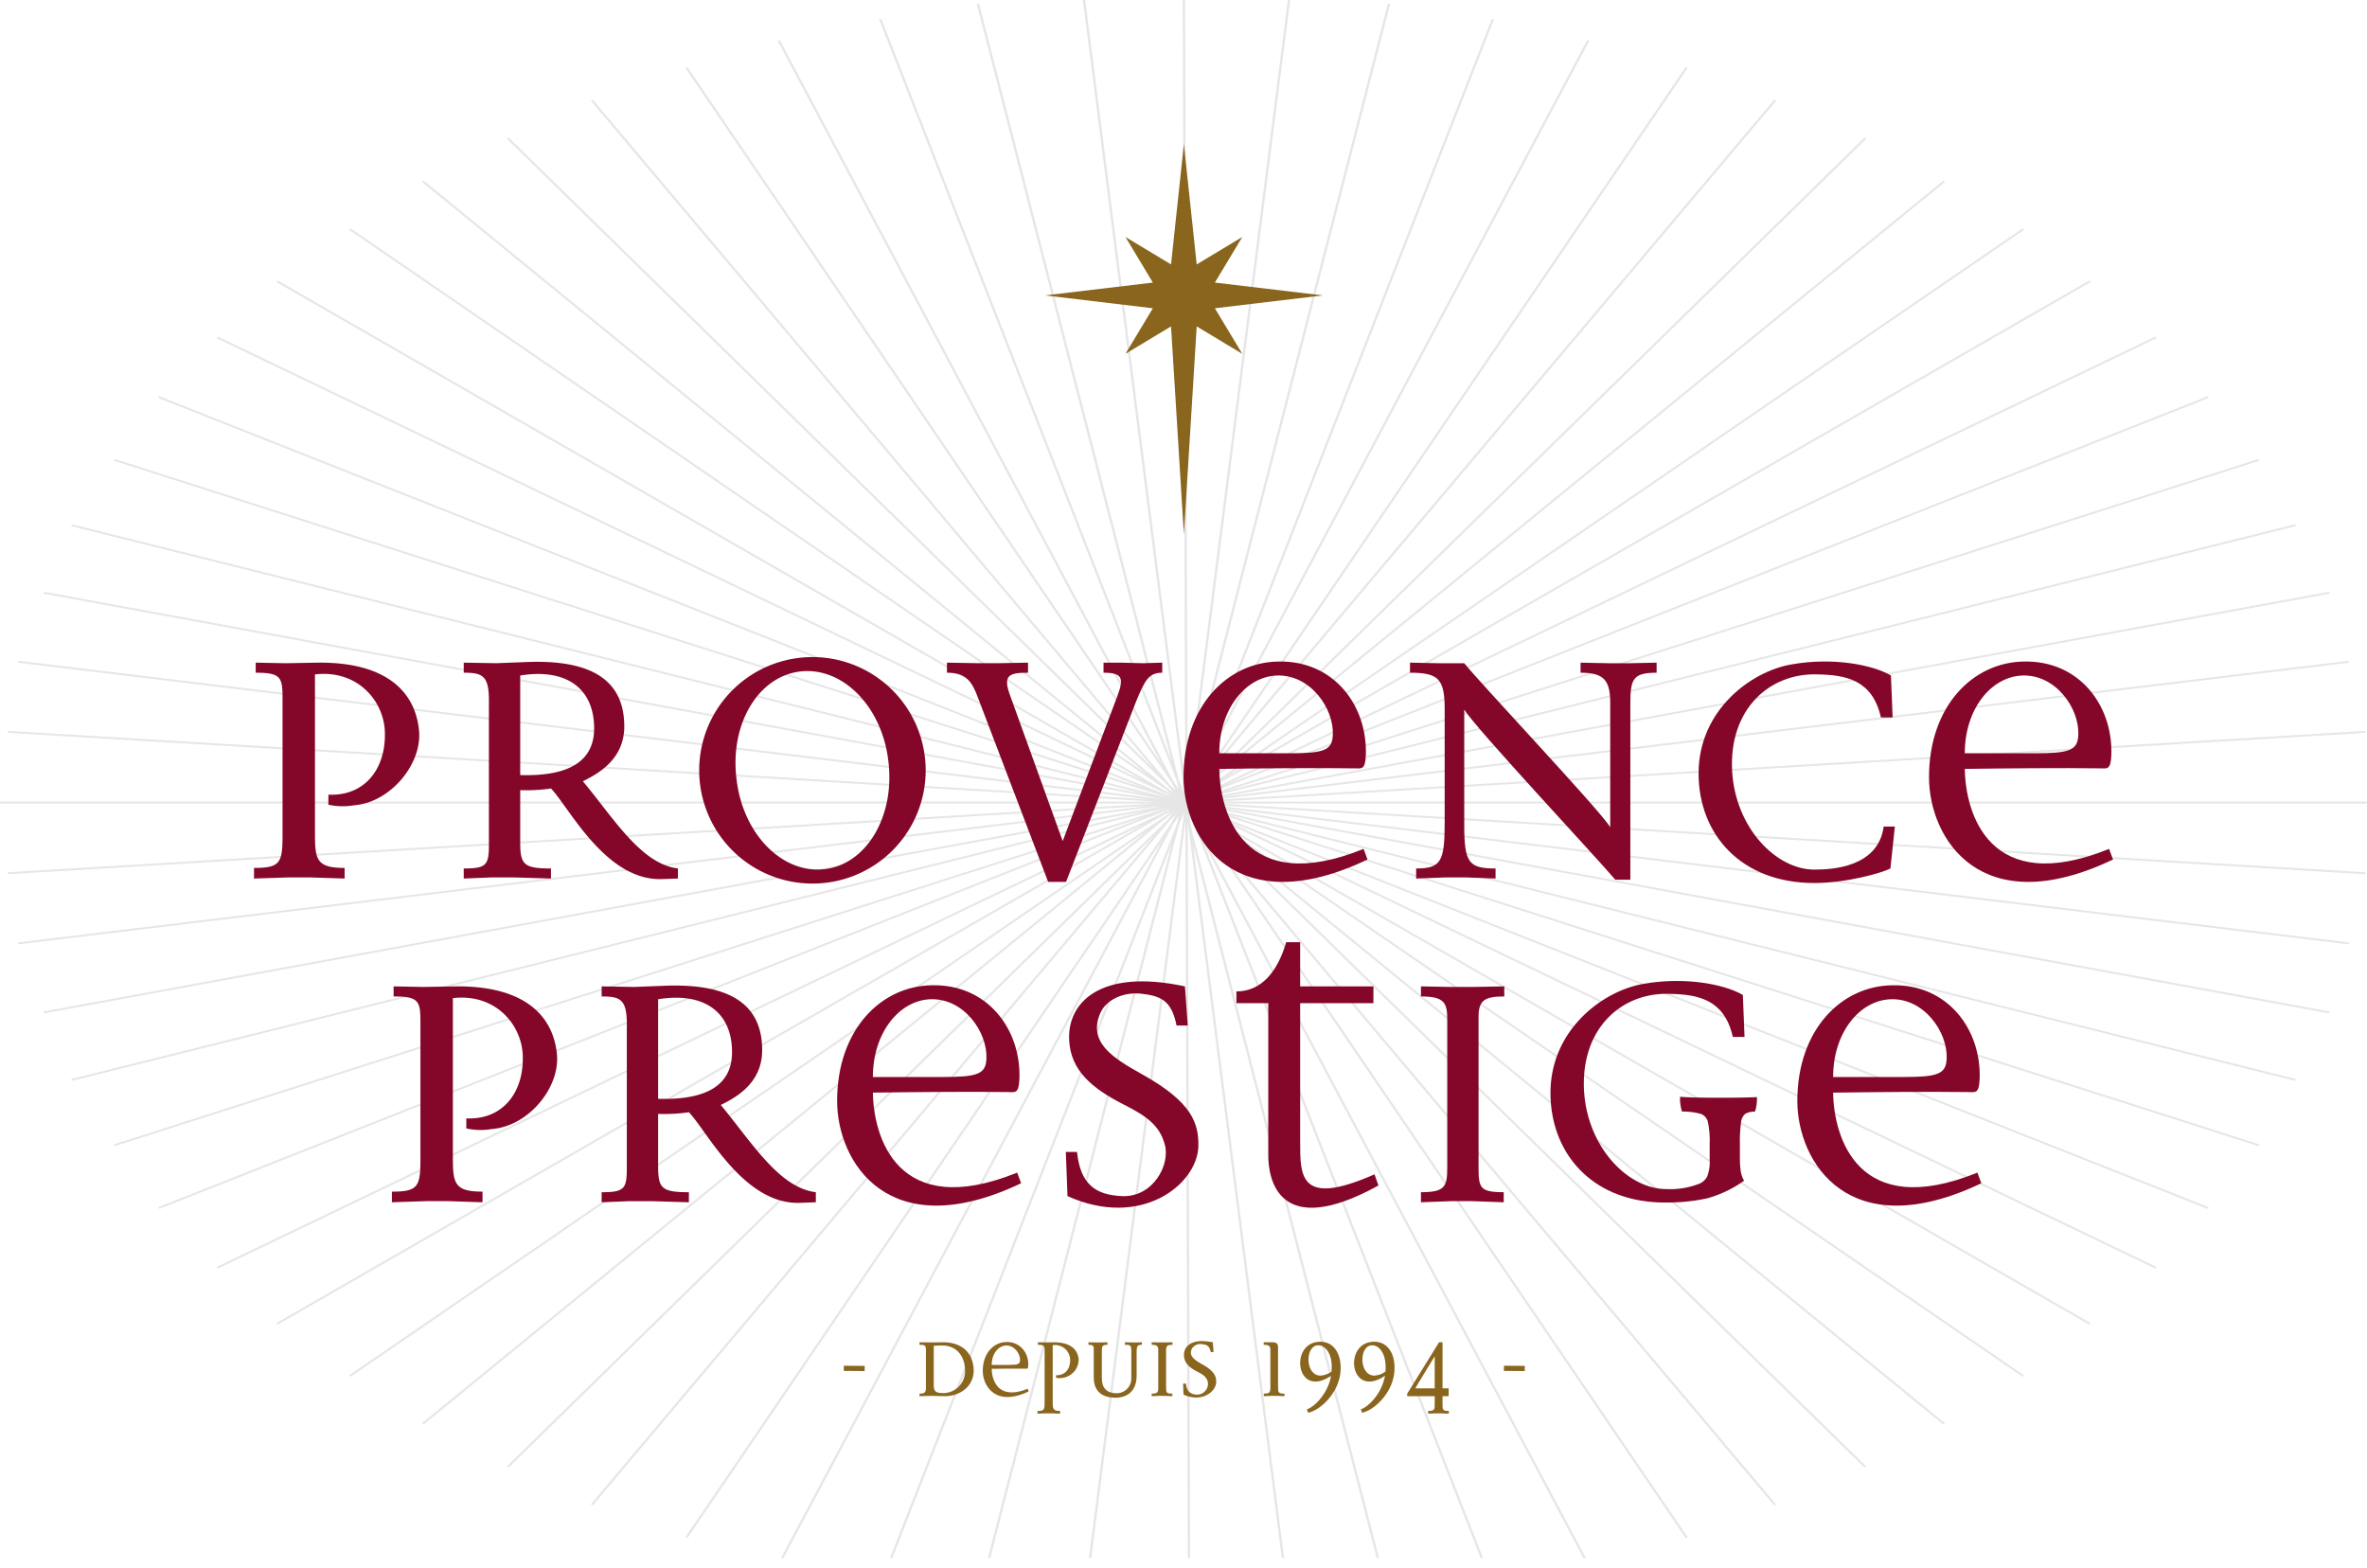 <svg xmlns="http://www.w3.org/2000/svg" xmlns:xlink="http://www.w3.org/1999/xlink" width="679.313" height="450" viewBox="0 0 679.313 450">
  <defs>
    <clipPath id="clip-path">
      <rect id="Rectangle_1" data-name="Rectangle 1" width="679.313" height="450" fill="none"/>
    </clipPath>
    <clipPath id="clip-path-2">
      <path id="Tracé_18" data-name="Tracé 18" d="M195.442,308.931h-5.96v1.442h5.969v-1.442Z" transform="translate(-189.482 -308.931)" fill="none"/>
    </clipPath>
    <linearGradient id="linear-gradient" x1="-164.777" y1="10.083" x2="-163.915" y2="10.083" gradientUnits="objectBoundingBox">
      <stop offset="0" stop-color="#a97a14"/>
      <stop offset="0.013" stop-color="#a97a14"/>
      <stop offset="0.032" stop-color="#ad7c14"/>
      <stop offset="0.054" stop-color="#ba8515"/>
      <stop offset="0.077" stop-color="#d09416"/>
      <stop offset="0.085" stop-color="#db9b17"/>
      <stop offset="0.134" stop-color="#d69817"/>
      <stop offset="0.187" stop-color="#c98f18"/>
      <stop offset="0.241" stop-color="#b4811b"/>
      <stop offset="0.297" stop-color="#966d1e"/>
      <stop offset="0.306" stop-color="#906a1f"/>
      <stop offset="0.372" stop-color="#946d1f"/>
      <stop offset="0.445" stop-color="#a2771f"/>
      <stop offset="0.522" stop-color="#b88820"/>
      <stop offset="0.601" stop-color="#d7a020"/>
      <stop offset="0.678" stop-color="#fdbd22"/>
      <stop offset="0.734" stop-color="#e6aa23"/>
      <stop offset="0.812" stop-color="#ce9724"/>
      <stop offset="0.884" stop-color="#c08b25"/>
      <stop offset="0.943" stop-color="#bb8726"/>
      <stop offset="0.946" stop-color="#b78425"/>
      <stop offset="0.966" stop-color="#9e7321"/>
      <stop offset="0.985" stop-color="#8e681e"/>
      <stop offset="1" stop-color="#89651e"/>
    </linearGradient>
    <clipPath id="clip-path-3">
      <path id="Tracé_19" data-name="Tracé 19" d="M210.559,316.133v-11.5c1.162-.081,1.644-.081,2.524-.081,3.807,0,6.371,2.846,6.452,7.012a6.3,6.3,0,0,1-6.051,6.653c-2.044,0-2.926-.28-2.926-2.085m2.6-12.5-3.566.04-3.125-.04v.72c1.4,0,1.842.081,1.842,1.4v10.737c0,1.443-.16,1.883-1.842,1.883v.722l3.487-.081,3.727.081c4.526.081,8.934-3.126,8.292-8.335-.6-5.35-4.715-7.133-8.684-7.133Z" transform="translate(-206.473 -303.632)" fill="none"/>
    </clipPath>
    <linearGradient id="linear-gradient-2" x1="-16.867" y1="4.008" x2="-16.785" y2="4.008" xlink:href="#linear-gradient"/>
    <clipPath id="clip-path-4">
      <path id="Tracé_20" data-name="Tracé 20" d="M227.366,304.571c2.4-.079,4.087,2.365,4.007,4.248-.041,1.121-.642,1.323-3.125,1.323h-5.009c0-3.166,1.883-5.491,4.127-5.571m.12-1c-3.646.041-6.811,3.166-6.811,8.294,0,4.367,3.685,10.419,13.182,5.891l-.281-.762c-8.614,3.485-10.3-2.6-10.337-5.731,2.8-.038,7.012-.079,9.656-.038.52,0,.8.16.841-.962.119-3.483-2.225-6.693-6.107-6.693Z" transform="translate(-220.675 -303.568)" fill="none"/>
    </clipPath>
    <linearGradient id="linear-gradient-3" x1="-14.847" y1="4.671" x2="-14.779" y2="4.671" xlink:href="#linear-gradient"/>
    <clipPath id="clip-path-5">
      <path id="Tracé_21" data-name="Tracé 21" d="M237.572,303.633l-2.365.04-2.123-.04v.72c1.8,0,1.922.322,1.922,1.843v14.788c0,2-.16,2.362-2.044,2.362v.762h.018l2.427-.079h1.6l2.445.081v-.763c-1.963,0-2.123-.56-2.123-2.362V304.474a4.323,4.323,0,0,1,5.008,4.248c.041,2.522-1.442,4.487-4.047,4.366v.721a4.819,4.819,0,0,0,1.843.041,5.352,5.352,0,0,0,4.648-5.369c-.279-2.817-2.4-4.849-7.076-4.849Z" transform="translate(-232.963 -303.632)" fill="none"/>
    </clipPath>
    <linearGradient id="linear-gradient-4" x1="-14.275" y1="4.971" x2="-14.213" y2="4.971" xlink:href="#linear-gradient"/>
    <clipPath id="clip-path-6">
      <path id="Tracé_22" data-name="Tracé 22" d="M259.752,303.633l-1.322.041h-1.524l-2.042-.041v.72c1.682,0,1.842.121,1.842,2.045v7.573a4.211,4.211,0,0,1-4.287,4.287c-2.684,0-4.168-1.483-4.168-4.208V306c0-1.323.2-1.645,1.6-1.645v-.72l-1.644.041H246.65l-2.244-.041v.72c1.683,0,1.522.562,1.522,1.843v7.495c0,4.247,2.646,5.809,6.131,5.849,3.447,0,6.169-1.843,6.169-6.329v-6.733c0-1.962.362-2.124,1.525-2.124v-.72Z" transform="translate(-244.406 -303.633)" fill="none"/>
    </clipPath>
    <linearGradient id="linear-gradient-5" x1="-19.487" y1="4.177" x2="-19.407" y2="4.177" xlink:href="#linear-gradient"/>
    <clipPath id="clip-path-7">
      <path id="Tracé_23" data-name="Tracé 23" d="M264.578,303.633l-2.284.04h-1.522l-2.164-.04v.72c1.642,0,1.883.442,1.883,1.6v10.658c0,1.362-.16,1.763-1.883,1.763v.722h0l2.163-.081h1.522l2.244.081v-.722c-1.724,0-1.8-.321-1.8-1.8V305.8c0-1.163.442-1.444,1.846-1.444v-.72Z" transform="translate(-258.608 -303.633)" fill="none"/>
    </clipPath>
    <linearGradient id="linear-gradient-6" x1="-21.006" y1="9.887" x2="-20.924" y2="9.887" xlink:href="#linear-gradient"/>
    <clipPath id="clip-path-8">
      <path id="Tracé_24" data-name="Tracé 24" d="M265.9,307.6c.119,2.125,1.6,3.406,3.885,4.568,1.764.882,2.6,1.563,2.965,2.885a3.109,3.109,0,0,1-3.046,3.687c-1.962-.081-3-.882-3.245-3.166h-.8l.121,3.166c5.248,2.362,9.255-.8,9.375-3.526.041-1.682-.44-3.207-4.047-5.21-2.164-1.2-3.887-2.324-2.965-4.407a2.841,2.841,0,0,1,2.885-1.362c1.443.161,2.2.481,2.565,2.284h.8l-.2-2.8a14.8,14.8,0,0,0-3.066-.36c-3.871,0-5.358,2.1-5.226,4.246" transform="translate(-265.661 -303.351)" fill="none"/>
    </clipPath>
    <linearGradient id="linear-gradient-7" x1="-18.828" y1="6.326" x2="-18.756" y2="6.326" xlink:href="#linear-gradient"/>
    <clipPath id="clip-path-9">
      <path id="Tracé_25" data-name="Tracé 25" d="M286.163,303.631l-.169,0H283.75v.72c1.683,0,1.924.442,1.924,1.6v10.658c0,1.362-.2,1.763-1.881,1.763v.722l2.122-.081h1.522l2.283.081v-.722c-1.72,0-1.842-.321-1.842-1.8V305.236c0-1.083-.224-1.605-1.709-1.605Z" transform="translate(-283.75 -303.631)" fill="none"/>
    </clipPath>
    <linearGradient id="linear-gradient-8" x1="-23.075" y1="9.891" x2="-22.992" y2="9.891" xlink:href="#linear-gradient"/>
    <clipPath id="clip-path-10">
      <path id="Tracé_26" data-name="Tracé 26" d="M296.818,304.551c2.284-.322,4.609,2.485,4.127,7.532a5.887,5.887,0,0,1-3.166,1.152c-4.34,0-4.491-8.218-.961-8.684m.919-1.046a6.729,6.729,0,0,0-.758.043c-8.175.84-6.052,16.428,3.847,9.735-.883,5.009-4.688,8.9-6.933,9.617l.321,1c3.526-.721,8.574-5.529,9.256-11.3.6-4.926-1.474-9.1-5.731-9.1Z" transform="translate(-291.942 -303.505)" fill="none"/>
    </clipPath>
    <linearGradient id="linear-gradient-9" x1="-17.918" y1="4.053" x2="-17.856" y2="4.053" xlink:href="#linear-gradient"/>
    <clipPath id="clip-path-11">
      <path id="Tracé_27" data-name="Tracé 27" d="M308.92,304.551c2.284-.321,4.606,2.485,4.127,7.532a5.9,5.9,0,0,1-3.168,1.152c-4.339,0-4.49-8.218-.959-8.684m.918-1.046a6.763,6.763,0,0,0-.758.043c-8.175.84-6.049,16.428,3.847,9.735-.882,5.009-4.688,8.9-6.932,9.617l.321,1c3.525-.721,8.575-5.529,9.255-11.3.607-4.926-1.474-9.1-5.731-9.1Z" transform="translate(-304.043 -303.505)" fill="none"/>
    </clipPath>
    <linearGradient id="linear-gradient-10" x1="-18.672" y1="4.053" x2="-18.61" y2="4.053" xlink:href="#linear-gradient"/>
    <clipPath id="clip-path-12">
      <path id="Tracé_28" data-name="Tracé 28" d="M323.873,307.64v9.216h-5.61Zm1.241-4.007-9.135,14.744v.722h7.894v2.524c0,1.361-.161,1.722-1.884,1.722v.763l2.164-.081h1.522l2.243.081v-.763c-1.722,0-1.8-.32-1.8-1.761V319.1h1.763v-2.243h-1.763V303.633Z" transform="translate(-315.979 -303.633)" fill="none"/>
    </clipPath>
    <linearGradient id="linear-gradient-11" x1="-19.435" y1="5.016" x2="-19.373" y2="5.016" xlink:href="#linear-gradient"/>
    <clipPath id="clip-path-13">
      <path id="Tracé_29" data-name="Tracé 29" d="M343.669,308.931H337.7v1.442h5.97v-1.442Z" transform="translate(-337.703 -308.931)" fill="none"/>
    </clipPath>
    <linearGradient id="linear-gradient-12" x1="-292.489" y1="10.083" x2="-291.628" y2="10.083" xlink:href="#linear-gradient"/>
    <clipPath id="clip-path-14">
      <path id="Tracé_30" data-name="Tracé 30" d="M270.818,69.13l-13.076-7.864,7.864,13.076L234.65,78.027l30.956,3.687-7.864,13.074,13.076-7.869,3.691,59.691,3.675-59.691,13.079,7.869L283.4,81.714l30.953-3.687L283.4,74.342l7.863-13.076L278.184,69.13l-3.675-34.522Z" transform="translate(-234.65 -34.608)" fill="none"/>
    </clipPath>
    <linearGradient id="linear-gradient-13" x1="-3.763" y1="3.649" x2="-3.747" y2="3.649" xlink:href="#linear-gradient"/>
  </defs>
  <g id="Groupe_29" data-name="Groupe 29" transform="translate(0 -2.25)">
    <g id="Groupe_2" data-name="Groupe 2" transform="translate(0 2.25)">
      <g id="Groupe_1" data-name="Groupe 1" clip-path="url(#clip-path)">
        <path id="Tracé_1" data-name="Tracé 1" d="M339.779,0h-.038a.31.31,0,0,0-.321.28l.743,227.442L311.282,1.516a.324.324,0,0,0-.337-.251l-.037,0a.3.3,0,0,0-.3.307l29.23,228.951-1.57-4.017L281.05,4.131a.364.364,0,0,0-.4-.215.283.283,0,0,0-.262.33l55.851,217.069L253.03,8.494a.341.341,0,0,0-.323-.193.42.42,0,0,0-.1.013.271.271,0,0,0-.219.35l85.226,217.986.7,2.711-1.517-2.228L223.9,14.571a.35.35,0,0,0-.312-.167.419.419,0,0,0-.135.023.261.261,0,0,0-.175.367L333.413,222.171,197.423,22.311a.355.355,0,0,0-.3-.143.387.387,0,0,0-.165.036.254.254,0,0,0-.132.378l139.35,204.8,1.242,2.34-1.662-1.627L170.268,31.649a.365.365,0,0,0-.28-.121.394.394,0,0,0-.192.05.249.249,0,0,0-.087.387L331.056,223.487,146.168,42.528a.369.369,0,0,0-.261-.1.384.384,0,0,0-.217.065.245.245,0,0,0-.042.392L335.221,228.434l1.511,1.792-1.494-1.024L121.78,54.859a.4.4,0,0,0-.481,0,.245.245,0,0,0,0,.394L329.256,225.1,100.818,68.549a.4.4,0,0,0-.478.036.246.246,0,0,0,.043.392l234.4,160.639,1.483,1.209-.877-.421L79.913,83.492a.392.392,0,0,0-.2-.051.362.362,0,0,0-.279.12.248.248,0,0,0,.083.387L328.238,226.974,62.754,99.575a.407.407,0,0,0-.171-.038.358.358,0,0,0-.294.138.253.253,0,0,0,.121.381L335.02,230.875l.984.565L45.942,116.673a.417.417,0,0,0-.147-.028.354.354,0,0,0-.307.158.258.258,0,0,0,.158.372l282.32,111.7L33.134,134.66a.411.411,0,0,0-.124-.019.346.346,0,0,0-.316.178.265.265,0,0,0,.193.36l302.366,96.627L20.9,153.394a.442.442,0,0,0-.1-.012.34.34,0,0,0-.325.2.273.273,0,0,0,.226.348l307.7,76.753L12.863,172.737a.365.365,0,0,0-.074-.008.333.333,0,0,0-.331.217.283.283,0,0,0,.257.334l320.452,58.844L5.547,192.534l-.05,0a.326.326,0,0,0-.336.238.292.292,0,0,0,.286.316l324.133,39.17L2.547,212.644H2.522a.319.319,0,0,0-.337.258.3.3,0,0,0,.314.3l328.686,19.71L.339,232.9a.284.284,0,1,0,0,.557l330.89.005L2.494,253.172a.3.3,0,0,0-.314.3.32.32,0,0,0,.339.258h.024l327.035-19.6L5.447,273.287a.294.294,0,0,0-.286.317.325.325,0,0,0,.335.238l.051,0,327.669-39.591L12.715,293.1a.284.284,0,0,0-.257.334.331.331,0,0,0,.331.217.486.486,0,0,0,.074-.006l315.6-57.95L20.711,312.451a.275.275,0,0,0-.226.349.337.337,0,0,0,.325.2.449.449,0,0,0,.1-.012l314.4-78.416L32.9,331.2a.267.267,0,0,0-.193.362.346.346,0,0,0,.317.178.4.4,0,0,0,.123-.019l294.709-94.175L45.661,349.2a.26.26,0,0,0-.158.372.355.355,0,0,0,.307.157.39.39,0,0,0,.147-.027L335.988,234.948l.028-.01-1.049.6L62.427,366.321a.252.252,0,0,0-.121.381.359.359,0,0,0,.293.138.4.4,0,0,0,.171-.038L328.184,239.443,79.538,382.421a.249.249,0,0,0-.083.389.369.369,0,0,0,.279.119.384.384,0,0,0,.194-.051L335.334,236.012l.922-.442-1.475,1.205L100.4,397.394a.246.246,0,0,0-.042.392.371.371,0,0,0,.261.1.386.386,0,0,0,.217-.064L329.254,241.289,121.321,411.1a.244.244,0,0,0,0,.394.382.382,0,0,0,.242.083.371.371,0,0,0,.239-.082L335.238,237.187l1.485-1.019L335.179,238,145.669,423.471a.246.246,0,0,0,.042.394.387.387,0,0,0,.217.065.377.377,0,0,0,.261-.1L331.013,242.947,169.722,434.385a.249.249,0,0,0,.087.387.381.381,0,0,0,.193.05.369.369,0,0,0,.28-.12L335.72,238.34l1.715-1.679-1.228,2.313-139.361,204.8a.253.253,0,0,0,.132.378.391.391,0,0,0,.165.036.355.355,0,0,0,.3-.143l136-199.863L224.128,450h.741L336.817,239.222l1.5-2.2-.708,2.754L255.406,450h.714l80.114-204.891L283.514,450h.694l54.057-210.084,1.59-4.067L312.513,450h.683l27-211.487L340.887,450h.68l-.688-210.637.171.662L367.858,450h.684L342.406,245.293,395.076,450h.694L341.722,239.938l-.357-2.794,1.311,2.469L424.932,450h.713L345.38,244.7,454.411,450h.741L343.313,239.415l-1.006-2.57,1.623,1.926,139.7,205.31a.355.355,0,0,0,.3.143.421.421,0,0,0,.166-.035.256.256,0,0,0,.13-.38L347.976,243.573,509.021,434.738a.364.364,0,0,0,.279.12.391.391,0,0,0,.193-.05.249.249,0,0,0,.087-.387L344.508,238.477l-1.4-2.064,1.636,1.336L534.892,423.863a.375.375,0,0,0,.261.1.387.387,0,0,0,.217-.065.246.246,0,0,0,.042-.392L350.095,242.122,557.511,411.531a.385.385,0,0,0,.24.082.38.38,0,0,0,.24-.082.246.246,0,0,0,0-.395L345.241,237.373l-1.535-1.5,1.25.718L580.25,397.84a.387.387,0,0,0,.217.065.378.378,0,0,0,.262-.1.248.248,0,0,0-.044-.394L351.543,240.376,599.378,382.9a.388.388,0,0,0,.194.051.368.368,0,0,0,.279-.119.249.249,0,0,0-.083-.389l-254.4-146.294-1.316-.9.408.161L618.31,366.818a.379.379,0,0,0,.17.038.363.363,0,0,0,.294-.138.252.252,0,0,0-.123-.381l-266.523-127.9,281.23,111.273a.429.429,0,0,0,.148.028.354.354,0,0,0,.305-.158.258.258,0,0,0-.159-.371L344.78,234.912l-.391-.187,303.548,97a.411.411,0,0,0,.124.019.346.346,0,0,0,.316-.178.268.268,0,0,0-.193-.362l-296.1-94.623,306.322,76.407a.381.381,0,0,0,.1.013.34.34,0,0,0,.325-.2.272.272,0,0,0-.226-.346L345.933,234.47,668.22,293.651a.373.373,0,0,0,.074.008.331.331,0,0,0,.331-.219.281.281,0,0,0-.256-.332L351.229,234.872l322.537,38.976a.364.364,0,0,0,.385-.235.291.291,0,0,0-.286-.316L348.01,233.919,678.542,253.74h.024a.319.319,0,0,0,.339-.258.3.3,0,0,0-.314-.3L349.8,233.467l329.175.006a.318.318,0,0,0,.339-.263v-.032a.319.319,0,0,0-.339-.262l-329.131-.006L678.6,213.2a.3.3,0,0,0,.313-.3.319.319,0,0,0-.339-.258h-.024L348.005,232.461,673.876,193.09a.294.294,0,0,0,.286-.317.326.326,0,0,0-.336-.238l-.05,0L351.28,231.5l317.1-58.223a.284.284,0,0,0,.258-.334.333.333,0,0,0-.331-.217.356.356,0,0,0-.074.006L345.993,231.9l312.626-77.975a.273.273,0,0,0,.226-.348.34.34,0,0,0-.325-.2.423.423,0,0,0-.1.012L352.136,229.788l296.07-94.611a.268.268,0,0,0,.193-.362.347.347,0,0,0-.317-.176.4.4,0,0,0-.123.018L344.4,231.662l.5-.24L633.665,117.169a.259.259,0,0,0,.157-.372.352.352,0,0,0-.305-.158.417.417,0,0,0-.147.028L352.25,227.9,618.674,100.051a.252.252,0,0,0,.121-.381.357.357,0,0,0-.293-.138.4.4,0,0,0-.171.038L344.581,230.929l-.5.2,1.314-.9L599.793,83.94a.249.249,0,0,0,.083-.389.37.37,0,0,0-.279-.118.383.383,0,0,0-.194.05L351.567,226,580.7,68.97a.246.246,0,0,0,.043-.392.377.377,0,0,0-.261-.1.387.387,0,0,0-.217.065L344.981,229.783l-1.258.723L345.266,229,558.014,55.249a.246.246,0,0,0,0-.395.394.394,0,0,0-.481,0L350.12,224.247,535.437,42.881a.245.245,0,0,0-.043-.392.392.392,0,0,0-.478.035l-190.149,186.1-1.655,1.351,1.429-2.1L509.6,31.957a.249.249,0,0,0-.087-.387.381.381,0,0,0-.193-.05.365.365,0,0,0-.28.12L348.008,222.775,484.243,22.568a.254.254,0,0,0-.132-.38.4.4,0,0,0-.165-.036.353.353,0,0,0-.3.143L343.962,227.577l-1.63,1.934,1-2.559L456.025,14.774a.262.262,0,0,0-.176-.367.383.383,0,0,0-.135-.023.351.351,0,0,0-.312.167l-110,207.112L428.691,8.649a.274.274,0,0,0-.22-.351.478.478,0,0,0-.1-.013.34.34,0,0,0-.323.193L342.7,226.754l-1.314,2.474.363-2.845L398.909,4.228a.287.287,0,0,0-.263-.331.674.674,0,0,0-.07-.005.332.332,0,0,0-.332.221L342.43,221.028,370.451,1.55a.3.3,0,0,0-.3-.307h-.036a.324.324,0,0,0-.339.251l-28.7,224.8-.234.91L340.1.277a.31.31,0,0,0-.32-.277" transform="translate(0 -2.876)" fill="#e6e6e6"/>
        <path id="Tracé_2" data-name="Tracé 2" d="M120.341,154.779v28.57c15.89.482,21.668-5.3,21.187-14.445-.482-10.754-8.347-16.212-21.187-14.124M161.109,213.2c-16.212.643-26.8-20.705-31.94-26a49.533,49.533,0,0,1-8.828.481V202.61c0,6.42.962,7.543,8.828,7.543v2.889l-10.594-.32h-6.42l-8.025.32v-2.889c6.581,0,7.224-.962,7.224-7.062v-41.25c0-7.063-1.926-7.866-7.224-7.866v-2.89l9.31.161,8.346-.321c17.977-.8,28.088,4.5,28.41,17.816.321,9.631-6.9,13.965-11.878,16.373,8.828,10.593,16.692,23.755,27.286,25.038v2.889Z" transform="translate(28.96 39.077)" fill="#840729"/>
        <path id="Tracé_3" data-name="Tracé 3" d="M185.728,153.953c-12.037,1.605-20.063,15.408-17.977,31.139,1.926,15.728,13.323,27.124,25.52,25.519,12.039-1.6,20.064-15.569,17.978-31.3-1.926-15.57-13.323-26.966-25.521-25.36m3.692,60.832A32.5,32.5,0,1,1,222,182.2a32.47,32.47,0,0,1-32.582,32.583" transform="translate(43.663 38.78)" fill="#840729"/>
        <path id="Tracé_4" data-name="Tracé 4" d="M266.879,162.271l-20.063,51.683H241.68l-20.064-52.646c-1.765-4.816-3.37-7.384-8.988-7.384v-2.89l9.149.161h5.3l8.828-.161v2.89c-5.3,0-7.223.642-5.3,6.1l15.248,42.214,15.73-41.732c1.926-5.137,1.285-6.581-4.013-6.581v-2.89h4.977l6.259.161,5.617-.161v2.89c-3.851,0-4.976,2.086-7.543,8.346" transform="translate(59.135 39.129)" fill="#840729"/>
        <path id="Tracé_5" data-name="Tracé 5" d="M292.553,154.8c-8.989.321-16.532,9.631-16.532,22.311h20.064c9.95,0,12.358-.8,12.519-5.3.321-7.543-6.42-17.334-16.051-17.013m-26.8,29.213c0-20.544,12.68-33.065,27.286-33.225,15.89-.321,25.52,12.68,25.038,26.8-.161,4.494-1.283,3.851-3.37,3.851-10.594-.16-27.448,0-38.682.161.16,12.519,6.9,36.917,41.41,22.952l1.125,3.05c-38.041,18.138-52.807-6.1-52.807-23.594" transform="translate(73.909 39.059)" fill="#840729"/>
        <path id="Tracé_6" data-name="Tracé 6" d="M379.847,162.753v50.56h-4.334c-4.976-5.939-39.965-43.337-43.336-48.795v33.065c0,10.914,1.283,12.519,8.986,12.519v2.889l-8.346-.32h-6.1l-8.346.32V210.1c7.063,0,8.186-1.925,8.186-13V164.358c0-8.667-1.765-10.432-9.95-10.432v-2.89l8.023.16h7.546c4.332,5.458,38.681,41.893,41.892,47.03V162.432c0-6.581-2.087-8.506-8.507-8.506v-2.89l7.866.16h6.259l7.7-.16v2.89c-6.742,0-7.543,1.765-7.543,8.827" transform="translate(88.053 39.13)" fill="#840729"/>
        <path id="Tracé_7" data-name="Tracé 7" d="M436.459,210.174c-2.408,1.285-12.68,4.174-21.829,4.174-21.026,0-33.225-13.965-33.225-31.461,0-18.138,15.087-29.372,26.8-31.3,11.878-2.086,23.273.161,28.41,3.211l.482,12.037H433.73c-2.408-10.914-10.272-12.2-18.138-12.358-13.8-.482-25.52,9.951-24.558,27.767.964,16.371,12.681,28.249,23.6,28.249,5.135,0,18.3-.642,19.9-12.358h3.209Z" transform="translate(106.074 39.058)" fill="#840729"/>
        <path id="Tracé_8" data-name="Tracé 8" d="M459.948,154.8c-8.989.321-16.532,9.631-16.532,22.311h20.064c9.95,0,12.358-.8,12.519-5.3.321-7.543-6.42-17.334-16.051-17.013m-26.8,29.213c0-20.544,12.68-33.065,27.286-33.225,15.89-.321,25.52,12.68,25.038,26.8-.161,4.494-1.283,3.851-3.37,3.851-10.594-.16-27.448,0-38.682.161.16,12.519,6.9,36.917,41.41,22.952l1.125,3.05c-38.041,18.138-52.807-6.1-52.807-23.594" transform="translate(120.464 39.059)" fill="#840729"/>
        <path id="Tracé_9" data-name="Tracé 9" d="M390.7,280.752a4.5,4.5,0,0,0,2.446-2.169,11.791,11.791,0,0,0,.691-4.753v-4.614a26.149,26.149,0,0,0-.507-6.23,3.24,3.24,0,0,0-2.077-2.353,19.423,19.423,0,0,0-5.353-.647,12.141,12.141,0,0,1-.553-4.245q3.507.276,11.259.276,6.923,0,10.8-.184a12.275,12.275,0,0,1-.552,4.153,5.521,5.521,0,0,0-2.862.693,3.711,3.711,0,0,0-1.153,2.445,39.581,39.581,0,0,0-.325,6.092v4.153a24.779,24.779,0,0,0,.231,3.645,8,8,0,0,0,.97,2.816,34.189,34.189,0,0,1-10.477,5.029,53.772,53.772,0,0,1-11.858,1.222c-21.025.185-33.225-13.965-33.225-31.46,0-18.136,15.088-29.372,26.8-31.3,11.878-2.086,23.273.161,28.409,3.211l.482,12.037h-3.37c-2.407-10.914-10.272-12.2-18.136-12.358-13.8-.482-25.52,9.951-24.558,27.767.962,16.373,12.68,28.249,23.594,28.249a22.965,22.965,0,0,0,9.321-1.476" transform="translate(96.826 59.008)" fill="#840729"/>
        <path id="Tracé_10" data-name="Tracé 10" d="M116.735,264.652a19.269,19.269,0,0,1-7.382-.161V261.6c10.432.482,16.37-7.382,16.21-17.495,0-8.988-7.543-18.459-20.064-17.013v46.065c0,7.223.643,9.47,8.507,9.47v3.05l-9.79-.321H97.8L88,285.678v-3.05c7.543,0,8.186-1.444,8.186-9.47V233.995c0-6.1-.482-7.382-7.7-7.382v-2.89l8.506.161,9.47-.161c19.1-.16,27.768,8.025,28.892,19.421.964,9.632-8.186,20.707-18.618,21.508" transform="translate(24.475 59.344)" fill="#840729"/>
        <path id="Tracé_11" data-name="Tracé 11" d="M85.768,191.965a19.269,19.269,0,0,1-7.382-.161v-2.889c10.432.482,16.37-7.382,16.21-17.495,0-8.988-7.543-18.459-20.064-17.013v46.065c0,7.223.643,9.47,8.507,9.47v3.05l-9.79-.321h-6.42l-9.792.321v-3.05c7.543,0,8.186-1.444,8.186-9.47V161.308c0-6.1-.482-7.382-7.7-7.382v-2.89l8.506.161,9.47-.161c19.1-.16,27.768,8.025,28.892,19.421.964,9.632-8.186,20.707-18.618,21.508" transform="translate(15.863 39.129)" fill="#840729"/>
        <path id="Tracé_12" data-name="Tracé 12" d="M151.307,227.466v28.57c15.891.482,21.669-5.3,21.187-14.445-.482-10.754-8.346-16.212-21.187-14.124m40.769,58.424c-16.213.643-26.806-20.705-31.941-26a49.643,49.643,0,0,1-8.828.482V275.3c0,6.42.962,7.543,8.828,7.543v2.889l-10.593-.321H143.12l-8.025.321v-2.889c6.581,0,7.224-.962,7.224-7.062V234.528c0-7.062-1.926-7.864-7.224-7.864v-2.89l9.31.161,8.346-.321c17.978-.8,28.089,4.5,28.41,17.816.321,9.631-6.9,13.965-11.878,16.373,8.828,10.593,16.692,23.755,27.286,25.038v2.889Z" transform="translate(37.572 59.293)" fill="#840729"/>
        <path id="Tracé_13" data-name="Tracé 13" d="M214.769,227.484c-8.989.321-16.532,9.631-16.532,22.311H218.3c9.95,0,12.358-.8,12.519-5.3.321-7.543-6.42-17.334-16.051-17.013m-26.8,29.213c0-20.546,12.68-33.065,27.286-33.225,15.89-.322,25.52,12.679,25.038,26.8-.161,4.494-1.283,3.851-3.37,3.851-10.593-.16-27.448,0-38.682.161.16,12.519,6.9,36.917,41.41,22.952l1.125,3.05c-38.041,18.138-52.807-6.1-52.807-23.594" transform="translate(52.276 59.274)" fill="#840729"/>
        <path id="Tracé_14" data-name="Tracé 14" d="M239.807,284.225l-.482-12.68h3.211c.964,9.149,5.135,12.359,13,12.68,8.827.321,13.8-8.989,12.2-14.767-1.446-5.3-4.816-8.025-11.878-11.557-9.149-4.654-15.088-9.79-15.569-18.3-.643-10.593,8.506-20.867,33.225-15.57l.8,11.236h-3.211c-1.444-7.223-4.494-8.507-10.273-9.149-4.813-.482-9.789,1.605-11.555,5.458-3.691,8.345,3.211,12.84,11.878,17.656,14.445,8.025,16.37,14.123,16.21,20.865-.481,10.914-16.532,23.594-37.557,14.124" transform="translate(66.56 59.032)" fill="#840729"/>
        <path id="Tracé_15" data-name="Tracé 15" d="M286.775,274.954V231.3h-9.149v-3.372c7.223,0,11.878-5.777,14.285-14.123h4.012V226.48H316.95V231.3H295.923v39.646c0,10.111-.16,18.939,21.347,9.468l1.123,3.212c-28.891,15.89-31.619-2.087-31.619-8.668" transform="translate(77.212 56.586)" fill="#840729"/>
        <path id="Tracé_16" data-name="Tracé 16" d="M335.6,232.389v43.176c0,5.939.321,7.223,7.223,7.223v2.89l-8.988-.321h-6.1l-8.668.321v-2.89c6.9,0,7.545-1.6,7.545-7.062V233.032c0-4.655-.964-6.421-7.545-6.421v-2.89l8.668.162h6.1l9.148-.162v2.89c-5.617,0-7.382,1.123-7.382,5.778" transform="translate(88.737 59.344)" fill="#840729"/>
        <path id="Tracé_17" data-name="Tracé 17" d="M430.385,227.484c-8.989.321-16.532,9.631-16.532,22.311h20.064c9.95,0,12.358-.8,12.519-5.3.321-7.543-6.42-17.334-16.051-17.013M403.58,256.7c0-20.546,12.68-33.065,27.286-33.225,15.89-.322,25.52,12.679,25.038,26.8-.161,4.494-1.283,3.851-3.37,3.851-10.594-.16-27.447,0-38.682.161.16,12.519,6.9,36.917,41.41,22.952l1.125,3.05c-38.041,18.138-52.807-6.1-52.807-23.594" transform="translate(112.242 59.274)" fill="#840729"/>
      </g>
    </g>
    <g id="Groupe_4" data-name="Groupe 4" transform="translate(242.18 394.224)">
      <g id="Groupe_3" data-name="Groupe 3" clip-path="url(#clip-path-2)">
        <rect id="Rectangle_2" data-name="Rectangle 2" width="1.483" height="5.98" transform="translate(-0.01 1.442) rotate(-89.6)" fill="url(#linear-gradient)"/>
      </g>
    </g>
    <g id="Groupe_6" data-name="Groupe 6" transform="translate(263.896 387.451)">
      <g id="Groupe_5" data-name="Groupe 5" clip-path="url(#clip-path-3)">
        <rect id="Rectangle_3" data-name="Rectangle 3" width="15.661" height="16.256" transform="translate(-0.109 15.548) rotate(-89.6)" fill="url(#linear-gradient-2)"/>
      </g>
    </g>
    <g id="Groupe_8" data-name="Groupe 8" transform="translate(282.048 387.369)">
      <g id="Groupe_7" data-name="Groupe 7" clip-path="url(#clip-path-4)">
        <rect id="Rectangle_4" data-name="Rectangle 4" width="18.807" height="13.313" transform="translate(-0.131 18.715) rotate(-89.6)" fill="url(#linear-gradient-3)"/>
      </g>
    </g>
    <g id="Groupe_10" data-name="Groupe 10" transform="translate(297.754 387.451)">
      <g id="Groupe_9" data-name="Groupe 9" clip-path="url(#clip-path-5)">
        <rect id="Rectangle_5" data-name="Rectangle 5" width="20.56" height="12.204" transform="translate(-0.143 20.476) rotate(-89.6)" fill="url(#linear-gradient-4)"/>
      </g>
    </g>
    <g id="Groupe_12" data-name="Groupe 12" transform="translate(312.379 387.452)">
      <g id="Groupe_11" data-name="Groupe 11" clip-path="url(#clip-path-6)">
        <rect id="Rectangle_6" data-name="Rectangle 6" width="16.013" height="15.458" transform="translate(-0.111 15.905) rotate(-89.6)" fill="url(#linear-gradient-5)"/>
      </g>
    </g>
    <g id="Groupe_14" data-name="Groupe 14" transform="translate(330.531 387.452)">
      <g id="Groupe_13" data-name="Groupe 13" clip-path="url(#clip-path-7)">
        <rect id="Rectangle_7" data-name="Rectangle 7" width="15.508" height="6.079" transform="translate(-0.108 15.466) rotate(-89.6)" fill="url(#linear-gradient-6)"/>
      </g>
    </g>
    <g id="Groupe_16" data-name="Groupe 16" transform="translate(339.545 387.092)">
      <g id="Groupe_15" data-name="Groupe 15" clip-path="url(#clip-path-8)">
        <rect id="Rectangle_8" data-name="Rectangle 8" width="17.814" height="9.661" transform="translate(-0.124 17.747) rotate(-89.6)" fill="url(#linear-gradient-7)"/>
      </g>
    </g>
    <g id="Groupe_18" data-name="Groupe 18" transform="translate(362.665 387.45)">
      <g id="Groupe_17" data-name="Groupe 17" clip-path="url(#clip-path-9)">
        <rect id="Rectangle_9" data-name="Rectangle 9" width="15.51" height="6.077" transform="translate(-0.108 15.468) rotate(-89.6)" fill="url(#linear-gradient-8)"/>
      </g>
    </g>
    <g id="Groupe_20" data-name="Groupe 20" transform="translate(373.135 387.289)">
      <g id="Groupe_19" data-name="Groupe 19" clip-path="url(#clip-path-10)">
        <rect id="Rectangle_10" data-name="Rectangle 10" width="20.504" height="15.413" transform="translate(-3.28 20.396) rotate(-89.6)" fill="url(#linear-gradient-9)"/>
      </g>
    </g>
    <g id="Groupe_22" data-name="Groupe 22" transform="translate(388.602 387.289)">
      <g id="Groupe_21" data-name="Groupe 21" clip-path="url(#clip-path-11)">
        <rect id="Rectangle_11" data-name="Rectangle 11" width="20.504" height="15.414" transform="matrix(0.007, -1, 1, 0.007, -3.28, 20.396)" fill="url(#linear-gradient-10)"/>
      </g>
    </g>
    <g id="Groupe_24" data-name="Groupe 24" transform="translate(403.858 387.452)">
      <g id="Groupe_23" data-name="Groupe 23" clip-path="url(#clip-path-12)">
        <rect id="Rectangle_12" data-name="Rectangle 12" width="20.558" height="12.082" transform="translate(-0.143 20.474) rotate(-89.6)" fill="url(#linear-gradient-11)"/>
      </g>
    </g>
    <g id="Groupe_26" data-name="Groupe 26" transform="translate(431.623 394.224)">
      <g id="Groupe_25" data-name="Groupe 25" clip-path="url(#clip-path-13)">
        <rect id="Rectangle_13" data-name="Rectangle 13" width="1.483" height="5.98" transform="matrix(0.007, -1, 1, 0.007, -0.01, 1.442)" fill="url(#linear-gradient-12)"/>
      </g>
    </g>
    <g id="Groupe_28" data-name="Groupe 28" transform="translate(299.91 43.607)">
      <g id="Groupe_27" data-name="Groupe 27" clip-path="url(#clip-path-14)">
        <rect id="Rectangle_14" data-name="Rectangle 14" width="79.703" height="112.001" fill="url(#linear-gradient-13)"/>
      </g>
    </g>
  </g>
</svg>
